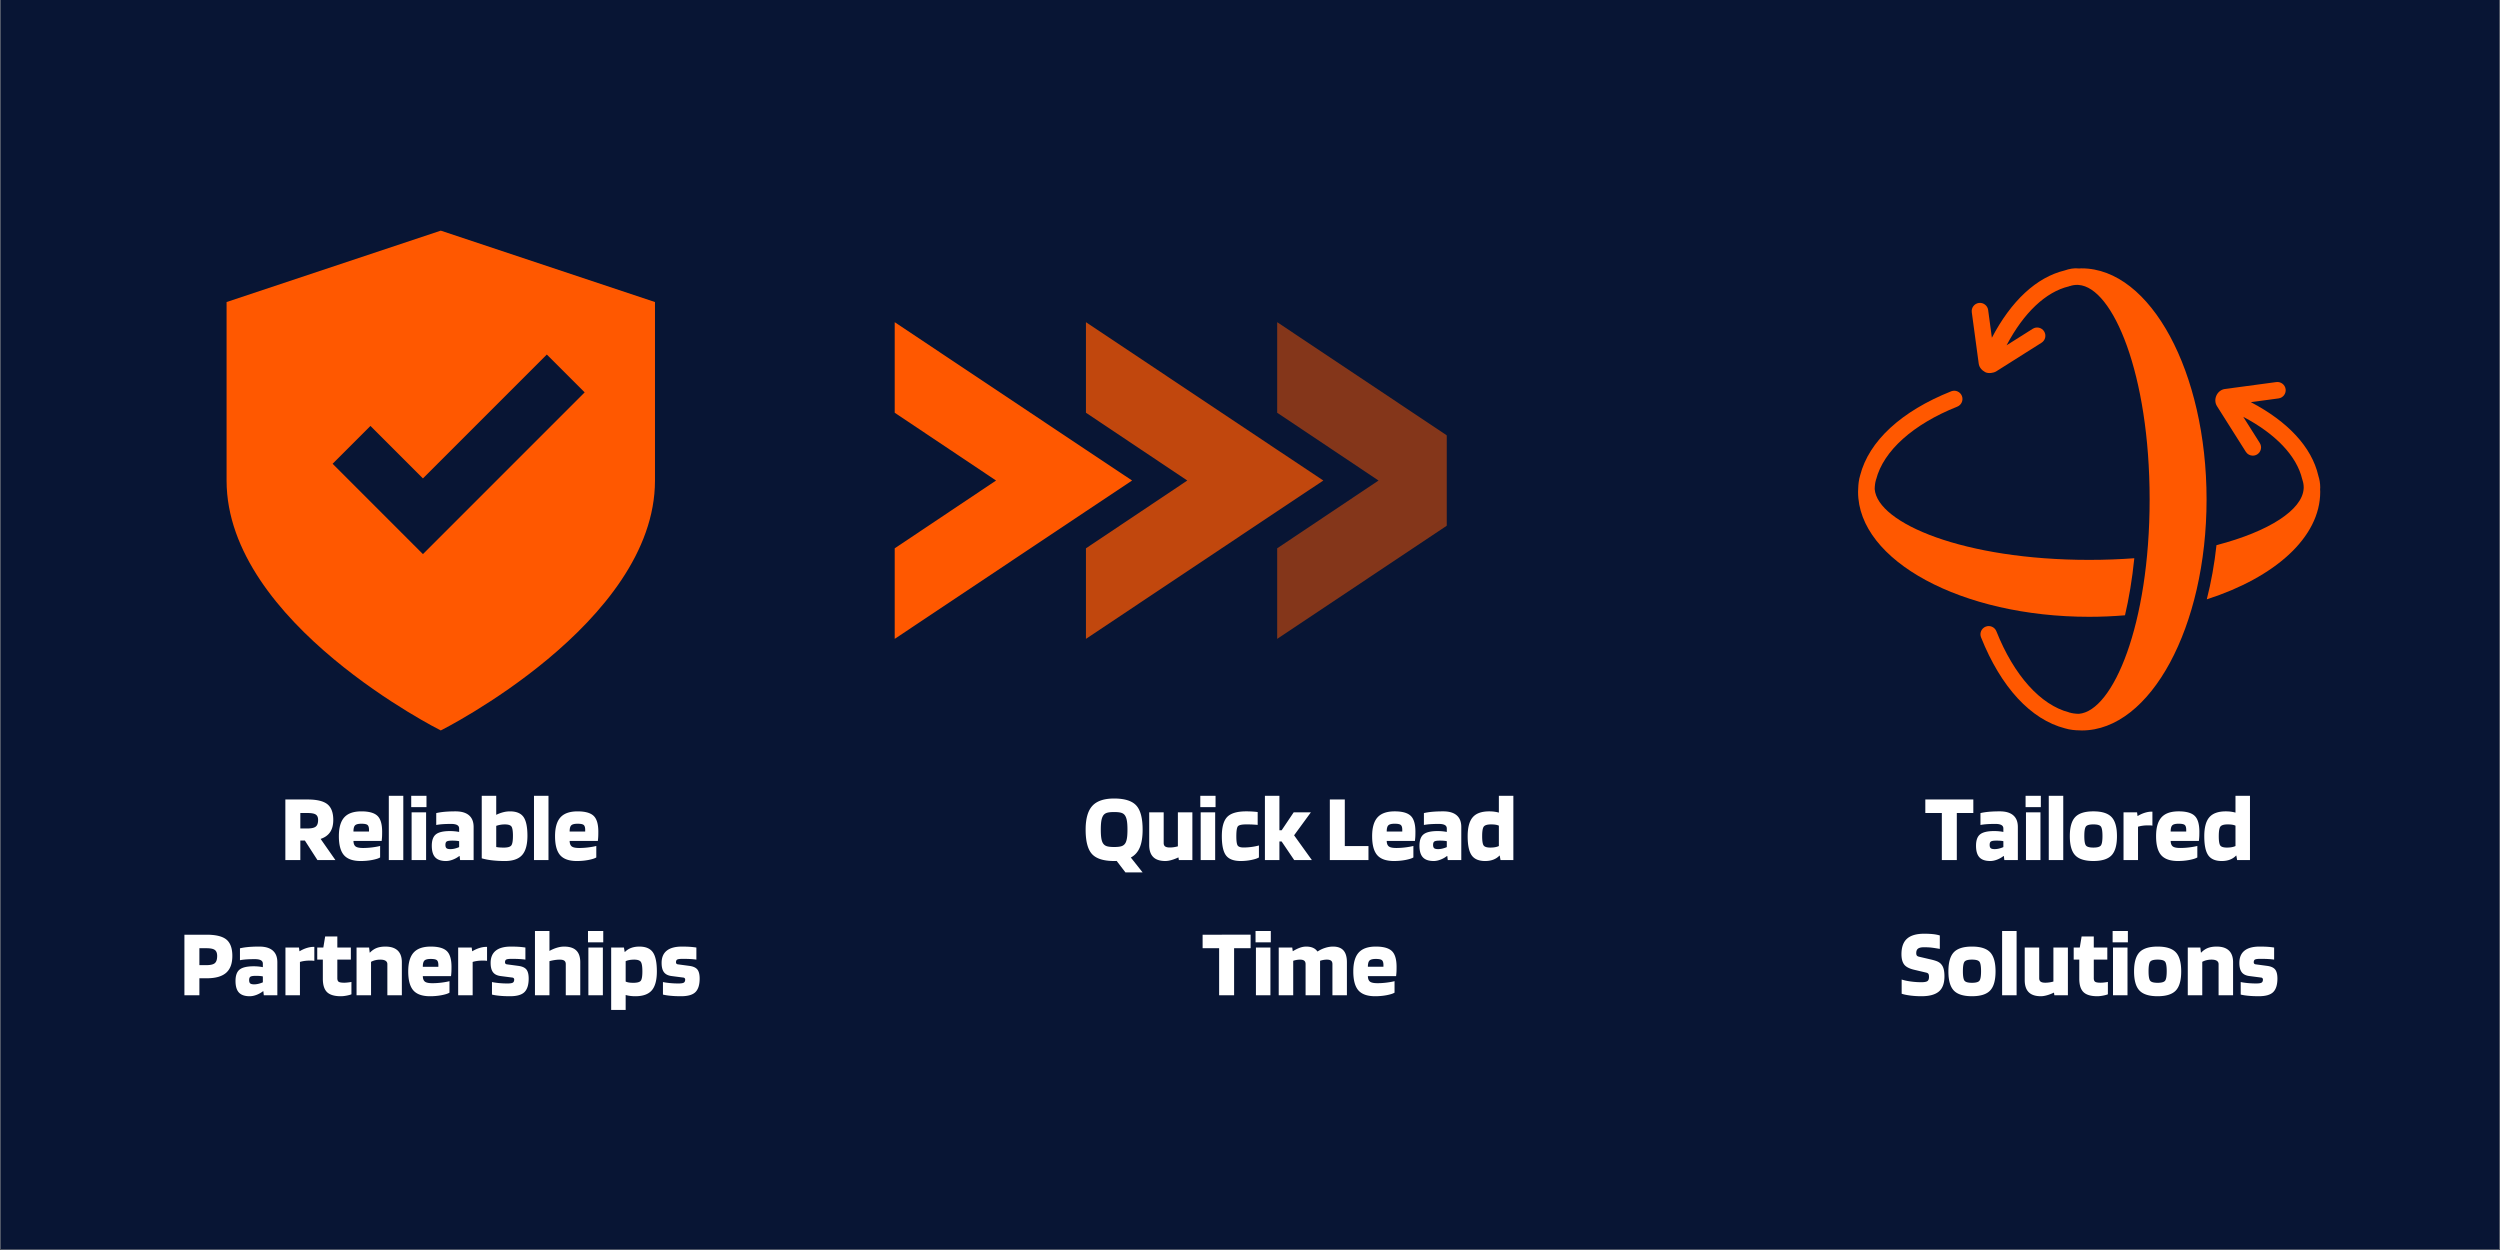 <svg xmlns="http://www.w3.org/2000/svg" width="6912" height="3456" version="1.0" viewBox="0 0 5184 2592"><rect x="0" y="0" width="5184" height="2592" fill="#333333" stroke="none"/><defs><clipPath id="b"><path d="M469.648 478.266h888.41v1036.097h-888.41zm0 0"/></clipPath><clipPath id="c"><path d="M1855.102 668.07H2348v656.746h-492.898zm0 0"/></clipPath><clipPath id="d"><path d="M2251 668.07h496v656.746h-496zm0 0"/></clipPath><clipPath id="g"><path d="M.57.07H494v656.746H.57zm0 0"/></clipPath><clipPath id="f"><path d="M0 0h496v657H0z"/></clipPath><clipPath id="h"><path d="M2647 668.07h496v656.746h-496zm0 0"/></clipPath><clipPath id="k"><path d="M1 .07h493v656.746H1zm0 0"/></clipPath><clipPath id="j"><path d="M0 0h496v657H0z"/></clipPath><clipPath id="l"><path d="M3044 668.07h493.453v656.746H3044zm0 0"/></clipPath><clipPath id="o"><path d="M.465.07h492.988v656.746H.465zm0 0"/></clipPath><clipPath id="n"><path d="M0 0h494v657H0z"/></clipPath><clipPath id="p"><path d="M4575 792h236.016v451H4575zm0 0"/></clipPath><clipPath id="q"><path d="M3852.887 810H4426v470h-573.113zm0 0"/></clipPath><clipPath id="r"><path d="M4088 556.344h488v958.129h-488zm0 0"/></clipPath><mask id="e"><g filter="url(#a)"><path fill-opacity=".75" d="M-518.4-259.2h6220.8v3110.4H-518.4z"/></g></mask><mask id="i"><g filter="url(#a)"><path fill-opacity=".5" d="M-518.4-259.2h6220.8v3110.4H-518.4z"/></g></mask><mask id="m"><g filter="url(#a)"><path fill-opacity=".25" d="M-518.4-259.2h6220.8v3110.4H-518.4z"/></g></mask><filter id="a" width="100%" height="100%" x="0%" y="0%"><feColorMatrix color-interpolation-filters="sRGB" values="0 0 0 0 1 0 0 0 0 1 0 0 0 0 1 0 0 0 1 0"/></filter></defs><path fill="#fff" d="M1 0h5182v2591H1zm0 0"/><path fill="#081534" d="M1 0h5182v2591H1zm0 0"/><g clip-path="url(#b)"><path fill="#ff5800" d="M914.008 478.266 469.836 626.32v370.14c0 296.114 444.172 518.196 444.172 518.196s444.168-222.082 444.168-518.195V626.32zm-37.016 670.77L689.7 961.667l78.473-78.469 108.82 108.82 256.88-256.878 78.468 78.472zm0 0"/></g><g clip-path="url(#c)"><path fill="#ff5800" d="M2249.816 931.355 1855.27 668.07v187.782l210.14 140.566-210.14 140.562v187.786l394.546-263.29 97.684-65.058zm0 0"/></g><g clip-path="url(#d)" mask="url(#e)"><g clip-path="url(#f)" transform="translate(2251 668)"><g clip-path="url(#g)"><path fill="#ff5800" d="M395.363 263.355.816.07v187.782l210.145 140.566L.816 468.98v187.786l394.547-263.29 97.688-65.058zm0 0"/></g></g></g><g clip-path="url(#h)" mask="url(#i)"><g clip-path="url(#j)" transform="translate(2647 668)"><g clip-path="url(#k)"><path fill="#ff5800" d="M395.914 263.355 1.367.07v187.782l210.14 140.566L1.368 468.98v187.786l394.547-263.29 97.684-65.058zm0 0"/></g></g></g><g clip-path="url(#l)" mask="url(#m)"><g clip-path="url(#n)" transform="translate(3044 668)"><g clip-path="url(#o)"><path fill="#ff5800" d="M395.46 263.355.915.07v187.782l210.14 140.566L.915 468.98v187.786l394.547-263.29 97.684-65.058zm0 0"/></g></g></g><g clip-path="url(#p)"><path fill="#ff5800" d="M4811.203 1010.66c0-8.48-1.402-16.46-3.965-24.347-.015-.075.012-.149-.004-.223-13.761-58.938-62.867-111.852-139.918-152.184l57.47-7.746c9.366-1.262 15.944-9.875 14.683-19.238-1.27-9.383-10.078-15.852-19.246-14.68l-106.602 14.36c-7.59 1.02-14.164 6-17.582 13.32-3.46 7.394-3.05 15.715 1.086 22.258l59.828 94.683c3.25 5.157 8.809 7.973 14.48 7.973 3.126 0 6.286-.856 9.126-2.652 7.988-5.043 10.378-15.614 5.324-23.602l-34.274-54.238c67.274 35.449 111.028 81.238 122.301 129.531.149.64.528 1.145.742 1.75l-.207.074c1.672 4.723 2.48 9.559 2.516 15.614l-.16 2.355c-2.942 43.121-70.281 88.059-180.719 116.789-4.23 39.242-11.039 76.855-20.09 112.328 140.676-45.191 235.211-128.164 235.211-222.883 0-1.863-.121-3.586-.262-5.367.094-1.258.262-2.508.262-3.875zm0 0"/></g><g clip-path="url(#q)"><path fill="#ff5800" d="M4406.383 1275.871c8.176-34.613 14.851-74.125 19.316-118.324-29.84 2.226-61.12 3.418-93.656 3.418-259.45 0-439.07-75.824-444.688-146.82.07-6.512 1.157-14.625 2.512-18.43l-.18-.063c.176-.496.5-.898.633-1.418 15.223-59.375 76.563-114.425 168.293-151.027 8.785-3.504 13.055-13.46 9.551-22.234-3.5-8.782-13.441-13.032-22.234-9.551-103.496 41.3-170.535 103.2-188.766 174.308-.016.06.004.114-.008.172-2.644 8.305-3.773 18.637-3.965 26.36l-.304 7.64c0 142.868 214.945 259.102 479.156 259.102 25.281 0 50.102-1.086 74.34-3.133zm0 0"/></g><g clip-path="url(#r)"><path fill="#ff5800" d="M4316.395 556.45c-1.778 0-3.43.124-5.118.253-10.418-1.191-20.234.68-29.98 4.074-58.43 14.168-110.879 63.067-150.926 139.543l-7.742-57.465c-1.262-9.382-10.027-15.855-19.242-14.68-9.367 1.263-15.946 9.888-14.684 19.243l14.375 106.633c1.035 7.586 6.254 13.703 13.36 17.554 7.093 3.844 18.624 1.168 22.21-1.105l94.696-59.82c7.988-5.047 10.379-15.614 5.324-23.602-5.047-8.004-15.617-10.394-23.605-5.32l-54.247 34.265c35.454-67.265 81.25-111.011 129.547-122.285.645-.152 1.125-.574 1.73-.789l.095.254c4.722-1.672 9.558-2.48 15.617-2.515l2.363.16c71.14 4.843 147.305 184.691 147.305 444.703 0 259.426-75.832 439.027-146.84 444.629-6.524-.075-14.633-1.157-18.43-2.508l-.082.226c-.496-.18-.875-.543-1.398-.675-59.383-15.223-114.442-76.555-151.047-168.278-3.512-8.78-13.446-13.03-22.235-9.547-8.785 3.5-13.054 13.457-9.55 22.23 41.3 103.485 103.21 170.517 174.328 188.747.086.02.172.012.258.031 9.187 2.907 21.062 4.02 28.851 4.02l5.602.234c142.355-.008 258.605-214.93 258.605-479.11 0-264.179-116.25-479.1-259.14-479.1zm0 0"/></g><path fill="#fff" d="M622.758 1742.947v40.453H591.71v-125.593h45.875c19.363 0 33.117 3.277 41.266 9.828 8.144 6.543 12.218 17.422 12.218 32.64 0 10.282-2.171 18.665-6.515 25.141-4.344 6.48-10.922 11.188-19.735 14.125l30.657 43.86H658.21l-26.031-40.454zm36.86-42.672c0-5.343-1.606-9.082-4.813-11.218-3.2-2.133-8.938-3.203-17.219-3.203h-14.828v32.046h14.828c8.281 0 14.02-1.3 17.219-3.906 3.207-2.601 4.812-7.176 4.812-13.719zm128.588 53.875v23.844c-3.2 2-8.606 3.735-16.219 5.203-7.617 1.47-15.625 2.203-24.031 2.203-16.031 0-27.59-4.035-34.672-12.109-7.074-8.082-10.61-21.203-10.61-39.36 0-17.757 3.739-30.78 11.22-39.062 7.476-8.281 19.296-12.422 35.453-12.422 15.757 0 26.875 3.106 33.343 9.313 6.477 6.21 9.719 17.195 9.719 32.953 0 4.273-.07 7.68-.203 10.219-.125 2.531-.39 5.468-.797 8.812h-58.484c.132 5.469 1.601 9.278 4.406 11.422 2.8 2.137 7.941 3.203 15.422 3.203 6.414 0 12.957-.43 19.625-1.297 6.676-.875 11.953-1.847 15.828-2.922zm-38.86-46.062c-6.406 0-10.746 1.105-13.015 3.312-2.274 2.2-3.406 6.5-3.406 12.907h32.25v-4.407c-.137-4.664-1.243-7.8-3.313-9.406-2.062-1.601-6.234-2.406-12.515-2.406zm86.934-57.891V1783.4h-30.046v-133.203zm48.068 23.438h-31.64v-23.438h31.64zm-.797 109.765h-30.047v-98.953h30.047zm41.255 2c-10.148 0-17.59-2.535-22.328-7.609-4.742-5.07-7.11-13.082-7.11-24.031 0-11.219 2.837-19.098 8.517-23.64 5.675-4.54 15.457-6.813 29.343-6.813 3.207 0 6.508.168 9.907.5 3.406.336 6.378.773 8.921 1.312v-7.219c0-3.195-1.37-5.562-4.109-7.093-2.742-1.54-6.914-2.313-12.516-2.313-6.406 0-12.117.168-17.125.5-5.011.336-9.585.903-13.718 1.703v-24.64c4.937-1.196 10.675-2.098 17.218-2.703 6.54-.602 14.157-.907 22.844-.907 12.281 0 21.594 2.743 27.938 8.22 6.343 5.468 9.515 13.546 9.515 24.233v68.5h-28.047l-1-8.406h-.593a52.974 52.974 0 0 1-13.625 7.61c-4.938 1.863-9.617 2.796-14.032 2.796zm12.422-42.265c-5.336 0-8.937.57-10.812 1.703-1.867 1.137-2.797 3.508-2.797 7.11 0 3.343.766 5.652 2.297 6.921 1.531 1.262 4.234 1.89 8.11 1.89 2.937 0 6.007-.394 9.218-1.187 3.207-.8 6.144-1.804 8.812-3.015v-12.219c-1.605-.395-3.609-.691-6.015-.89-2.399-.208-5.336-.313-8.813-.313zm120.178-60.688c13.22 0 22.567 3.84 28.047 11.516 5.477 7.68 8.22 20.73 8.22 39.156 0 18.305-3.673 31.594-11.017 39.875-7.343 8.274-19.23 12.406-35.656 12.406-9.48 0-18.293-.468-26.437-1.406-8.149-.926-15.36-2.328-21.64-4.203v-129.594h30.046v39.47a72.396 72.396 0 0 1 14.125-5.313c4.875-1.27 9.644-1.907 14.312-1.907zm6.22 50.672c0-9.738-1.009-16.11-3.016-19.11-2-3.007-6.672-4.515-14.016-4.515-3.074 0-6.117.266-9.125.797-3 .531-5.836 1.266-8.5 2.203v43.86c2 .406 4.266.71 6.797.906 2.539.2 5.55.297 9.031.297 8.008 0 13.149-1.5 15.422-4.5 2.27-3.008 3.406-9.657 3.406-19.938zm73.705-82.922V1783.4h-30.047v-133.203zm99.146 103.953v23.844c-3.2 2-8.605 3.735-16.219 5.203-7.617 1.47-15.625 2.203-24.031 2.203-16.031 0-27.59-4.035-34.672-12.109-7.074-8.082-10.61-21.203-10.61-39.36 0-17.757 3.739-30.78 11.22-39.062 7.476-8.281 19.296-12.422 35.453-12.422 15.757 0 26.875 3.106 33.343 9.313 6.477 6.21 9.72 17.195 9.72 32.953 0 4.273-.071 7.68-.204 10.219-.125 2.531-.39 5.468-.797 8.812h-58.484c.133 5.469 1.601 9.278 4.406 11.422 2.8 2.137 7.941 3.203 15.422 3.203 6.414 0 12.957-.43 19.625-1.297 6.676-.875 11.953-1.847 15.828-2.922zm-38.86-46.062c-6.406 0-10.745 1.105-13.015 3.312-2.273 2.2-3.406 6.5-3.406 12.907h32.25v-4.407c-.137-4.664-1.242-7.8-3.313-9.406-2.062-1.601-6.234-2.406-12.515-2.406zm-784.169 320.454v35.25h-31.047V1938.2h45.875c19.363 0 33.117 3.375 41.266 10.125 8.144 6.742 12.219 18.058 12.219 33.953 0 15.75-4.31 27.402-12.922 34.953-8.618 7.543-21.938 11.312-39.97 11.312zm36.86-46.265c0-5.875-1.606-10.016-4.813-12.422-3.2-2.406-8.938-3.61-17.219-3.61h-14.828v35.047h14.828c8.406 0 14.176-1.398 17.313-4.203 3.144-2.8 4.718-7.738 4.718-14.812zm67.492 83.515c-10.148 0-17.59-2.535-22.327-7.61-4.743-5.07-7.11-13.081-7.11-24.03 0-11.22 2.836-19.098 8.516-23.64 5.676-4.54 15.457-6.813 29.344-6.813 3.207 0 6.507.168 9.906.5 3.406.335 6.379.773 8.922 1.312v-7.219c0-3.195-1.371-5.562-4.11-7.093-2.742-1.54-6.914-2.313-12.515-2.313-6.407 0-12.118.168-17.125.5-5.012.336-9.586.902-13.72 1.703v-24.64c4.938-1.196 10.677-2.098 17.22-2.704 6.539-.601 14.156-.906 22.843-.906 12.282 0 21.594 2.742 27.938 8.219 6.344 5.469 9.516 13.547 9.516 24.234v68.5H547.05l-1-8.406h-.594a52.974 52.974 0 0 1-13.625 7.61c-4.938 1.863-9.617 2.796-14.031 2.796zm12.423-42.265c-5.336 0-8.938.57-10.813 1.703-1.867 1.137-2.797 3.508-2.797 7.11 0 3.343.766 5.652 2.297 6.921 1.531 1.262 4.234 1.89 8.11 1.89 2.937 0 6.007-.394 9.218-1.187 3.207-.8 6.145-1.805 8.813-3.015v-12.22c-1.606-.394-3.61-.69-6.016-.89-2.398-.207-5.336-.312-8.812-.312zm91.74 40.265h-30.047v-98.953h28.047l1 7.625h.406c4.801-2.937 9.707-5.172 14.72-6.703 5.007-1.539 9.718-2.312 14.124-2.312h1.594v29.03c-1.2-.257-2.5-.421-3.906-.484a108.68 108.68 0 0 0-5.313-.109c-3.867 0-7.539.234-11.015.703-3.47.469-6.672 1.168-9.61 2.094zm47.466-73.906h-11.61v-25.047h12.626l3.797-23.031h25.234v23.031h28.047v25.047h-28.047v38.453c0 3.742.969 6.246 2.906 7.516 1.938 1.273 5.774 1.906 11.516 1.906 2.008 0 4.484-.164 7.422-.5 2.937-.344 5.406-.71 7.406-1.11v25.641c-2.137.938-5.445 1.84-9.922 2.703-4.469.864-8.437 1.297-11.906 1.297-13.356 0-22.938-2.832-28.75-8.5-5.813-5.675-8.719-14.925-8.719-27.75zm99.955 73.906h-30.047v-98.953h26.047l1.203 10.422h.594c4.27-4.406 8.91-7.578 13.922-9.516 5.007-1.937 11.05-2.906 18.125-2.906 11.218 0 19.695 2.742 25.437 8.219 5.738 5.469 8.61 13.547 8.61 24.234v68.5h-30.047v-64.5c0-3.07-1.235-5.406-3.703-7-2.47-1.601-6.106-2.406-10.907-2.406-3.605 0-7.078.402-10.422 1.203-3.336.805-6.273 1.938-8.812 3.406zm162.641-29.25v23.844c-3.2 2-8.606 3.734-16.219 5.203-7.617 1.469-15.625 2.203-24.031 2.203-16.032 0-27.59-4.035-34.672-12.11-7.074-8.081-10.61-21.202-10.61-39.358 0-17.758 3.739-30.782 11.22-39.063 7.476-8.281 19.296-12.422 35.452-12.422 15.758 0 26.875 3.106 33.344 9.313 6.477 6.21 9.719 17.195 9.719 32.953 0 4.273-.07 7.68-.203 10.219-.125 2.53-.39 5.468-.797 8.812h-58.485c.133 5.469 1.602 9.277 4.407 11.422 2.8 2.137 7.941 3.203 15.422 3.203 6.414 0 12.957-.43 19.625-1.297 6.675-.875 11.953-1.847 15.828-2.922zm-38.86-46.062c-6.406 0-10.746 1.105-13.015 3.312-2.274 2.2-3.407 6.5-3.407 12.907h32.25v-4.407c-.136-4.664-1.242-7.8-3.312-9.406-2.063-1.602-6.234-2.406-12.516-2.406zm86.935 75.312h-30.047v-98.953h28.046l1 7.625h.407c4.8-2.937 9.707-5.172 14.718-6.703 5.008-1.539 9.72-2.312 14.125-2.312h1.594v29.03c-1.2-.257-2.5-.421-3.906-.484a108.68 108.68 0 0 0-5.313-.109c-3.867 0-7.539.234-11.015.703-3.469.469-6.672 1.168-9.61 2.094zm81.325-75.515c-5.618 0-9.391.437-11.329 1.312-1.93.867-2.89 2.836-2.89 5.906 0 1.2.363 2.168 1.094 2.907.738.73 1.773 1.164 3.109 1.297l23.828 3.203c7.75 1.074 13.191 3.578 16.328 7.515 3.133 3.938 4.703 10.18 4.703 18.72 0 12.823-2.87 22.14-8.61 27.952-5.741 5.805-15.757 8.703-30.046 8.703-7.875 0-14.984-.304-21.328-.906-6.344-.594-11.719-1.426-16.125-2.5v-26.031c3.344.804 7.984 1.508 13.922 2.11 5.937.593 11.976.89 18.125.89 5.476 0 9.18-.567 11.11-1.703 1.937-1.133 2.905-3.301 2.905-6.5 0-1.07-.335-1.973-1-2.703-.668-.739-1.53-1.176-2.593-1.313l-24.64-3.203c-7.212-.938-12.45-3.57-15.72-7.906-3.273-4.344-4.906-10.785-4.906-19.328 0-11.22 3.535-19.665 10.61-25.344 7.07-5.676 17.554-8.516 31.453-8.516 5.468 0 10.539.137 15.218.406 4.676.262 9.614.793 14.813 1.594v25.047c-3.336-.531-7.477-.93-12.422-1.203-4.938-.27-10.14-.406-15.61-.406zm77.913 75.515h-30.047V1930.59h30.047v41.266c4.937-2.801 10.039-5.004 15.312-6.61 5.282-1.601 10.328-2.406 15.14-2.406 11.208 0 19.583 2.672 25.126 8.016 5.539 5.344 8.312 13.492 8.312 24.437v68.5h-30.046v-64.5c0-3.332-1-5.734-3-7.203-2-1.469-5.204-2.203-9.61-2.203-3.344 0-6.887.305-10.625.906a94.05 94.05 0 0 0-10.61 2.297zm111.562-109.765h-31.64v-23.438h31.64zm-.796 109.765h-30.047v-98.953h30.047zm47.27 30.438h-30.047v-129.39h26.438l1.61 9.218h.406c3.601-3.738 7.906-6.54 12.906-8.406 5.008-1.875 10.719-2.813 17.125-2.813 13.094 0 22.41 3.945 27.953 11.828 5.54 7.875 8.312 21.094 8.312 39.657 0 18.023-3.507 31.105-10.515 39.25-7.012 8.148-18.399 12.218-34.156 12.218-3.875 0-7.516-.234-10.922-.703-3.407-.469-6.446-1.101-9.11-1.89zm34.657-79.906c0-10.02-1.07-16.598-3.204-19.735-2.136-3.133-6.746-4.703-13.828-4.703-3.468 0-6.71.266-9.718.797-3 .531-5.637 1.336-7.907 2.406v42.266c2 .93 4.301 1.594 6.907 2 2.601.398 5.578.594 8.921.594 8.145 0 13.317-1.43 15.516-4.297 2.207-2.875 3.313-9.317 3.313-19.328zm83.924-26.047c-5.617 0-9.39.437-11.328 1.312-1.93.867-2.89 2.836-2.89 5.906 0 1.2.363 2.168 1.093 2.907.739.73 1.774 1.164 3.11 1.297l23.828 3.203c7.75 1.074 13.191 3.578 16.328 7.515 3.133 3.938 4.703 10.18 4.703 18.72 0 12.823-2.87 22.14-8.61 27.952-5.741 5.805-15.757 8.703-30.046 8.703-7.875 0-14.984-.304-21.328-.906-6.344-.594-11.719-1.426-16.125-2.5v-26.031c3.344.804 7.984 1.508 13.922 2.11 5.937.593 11.976.89 18.125.89 5.476 0 9.18-.567 11.11-1.703 1.937-1.133 2.905-3.301 2.905-6.5 0-1.07-.336-1.973-1-2.703-.668-.739-1.53-1.176-2.593-1.313l-24.641-3.203c-7.211-.938-12.45-3.57-15.719-7.906-3.273-4.344-4.906-10.785-4.906-19.328 0-11.22 3.535-19.665 10.61-25.344 7.07-5.676 17.554-8.516 31.452-8.516 5.47 0 10.54.137 15.22.406 4.675.262 9.612.793 14.812 1.594v25.047c-3.336-.531-7.477-.93-12.422-1.203-4.938-.27-10.14-.406-15.61-.406zm894.306-202.877c-21.773 0-37.062-4.804-45.875-14.421-8.812-9.614-13.219-26.438-13.219-50.47 0-22.831 4.641-39.32 13.922-49.468 9.282-10.156 24.336-15.234 45.172-15.234 21.758 0 37.047 4.808 45.86 14.422 8.812 9.617 13.218 26.375 13.218 50.28 0 15.22-1.968 27.509-5.906 36.86-3.937 9.344-10.117 16.29-18.531 20.828l24.437 30.844h-35.64l-18.235-23.844c-.53.133-1.168.203-1.906.203h-3.297zm-23.844-38.046c1.739 3.336 4.313 5.668 7.72 7 3.405 1.336 8.78 2 16.124 2 7.344 0 12.719-.664 16.125-2 3.406-1.332 5.973-3.664 7.703-7 1.332-2.676 2.301-6.149 2.907-10.422.601-4.27.906-9.742.906-16.422 0-6.813-.305-12.383-.906-16.719-.606-4.344-1.575-7.851-2.907-10.531-1.605-3.469-4.109-5.899-7.515-7.297-3.399-1.406-8.836-2.11-16.313-2.11-7.48 0-12.922.704-16.328 2.11-3.406 1.398-5.914 3.828-7.516 7.297-1.335 2.68-2.304 6.187-2.906 10.531-.594 4.336-.89 9.906-.89 16.719 0 6.68.296 12.152.89 16.422.602 4.273 1.57 7.746 2.906 10.422zm129.993 38.046c-11.21 0-19.585-2.769-25.124-8.312-5.543-5.54-8.313-13.922-8.313-25.14v-67.5h30.031v63.5c0 3.343 1 5.75 3 7.218 2.008 1.469 5.22 2.203 9.625 2.203 2.54 0 5.243-.195 8.11-.594a70.107 70.107 0 0 0 8.718-1.812v-70.516h30.047v98.953h-28.047l-.796-5.406h-.407c-4.68 2.274-9.386 4.074-14.125 5.406-4.742 1.333-8.98 2-12.718 2zm104.157-111.765h-31.64v-23.438h31.64zm-.797 109.765h-30.047v-98.953h30.047zm90.74-30.25v24.844c-3.212 2-8.419 3.735-15.626 5.203-7.21 1.47-14.62 2.203-22.234 2.203-14.418 0-24.531-3.835-30.344-11.515-5.812-7.676-8.719-20.992-8.719-39.953 0-18.969 3.739-32.29 11.22-39.969 7.476-7.676 20.566-11.516 39.265-11.516 4.539 0 8.613.106 12.219.313 3.601.2 7.472.562 11.609 1.094v26.64c-6.543-.531-11.281-.828-14.219-.89-2.937-.07-6.14-.11-9.61-.11-9.218 0-14.933 1.305-17.14 3.906-2.199 2.606-3.297 9.45-3.297 20.532 0 10.011.899 16.422 2.703 19.234 1.801 2.805 5.973 4.203 12.516 4.203 5.344 0 10.914-.398 16.719-1.203 5.812-.8 10.789-1.805 14.937-3.016zm42.46-8.203v38.453h-30.048v-133.203h30.047v71.516h4.61l25.03-37.266h35.657l-34.844 47.672 36.844 51.281h-36.656l-26.031-38.453zm184.677 9.407v29.046h-80.125v-125.593h31.047v96.547zm93.136-.204v23.844c-3.2 2-8.606 3.735-16.22 5.203-7.616 1.47-15.624 2.203-24.03 2.203-16.032 0-27.59-4.035-34.672-12.109-7.075-8.082-10.61-21.203-10.61-39.36 0-17.757 3.739-30.78 11.219-39.062 7.477-8.281 19.297-12.422 35.453-12.422 15.758 0 26.875 3.106 33.344 9.313 6.476 6.21 9.719 17.195 9.719 32.953 0 4.273-.07 7.68-.203 10.219-.125 2.531-.391 5.468-.797 8.812H2875.5c.133 5.469 1.602 9.278 4.407 11.422 2.8 2.137 7.94 3.203 15.421 3.203 6.414 0 12.957-.43 19.625-1.297 6.676-.875 11.954-1.847 15.829-2.922zm-38.86-46.062c-6.406 0-10.746 1.105-13.015 3.312-2.274 2.2-3.407 6.5-3.407 12.907h32.25v-4.407c-.136-4.664-1.242-7.8-3.312-9.406-2.063-1.601-6.235-2.406-12.516-2.406zm80.919 77.312c-10.149 0-17.59-2.535-22.329-7.609-4.742-5.07-7.109-13.082-7.109-24.031 0-11.219 2.836-19.098 8.516-23.64 5.675-4.54 15.457-6.813 29.343-6.813 3.207 0 6.508.168 9.907.5 3.406.336 6.379.773 8.922 1.312v-7.219c0-3.195-1.372-5.562-4.11-7.093-2.742-1.54-6.914-2.313-12.515-2.313-6.407 0-12.118.168-17.125.5-5.012.336-9.586.903-13.72 1.703v-24.64c4.938-1.196 10.677-2.098 17.22-2.703 6.539-.602 14.156-.907 22.843-.907 12.282 0 21.594 2.743 27.938 8.22 6.344 5.468 9.515 13.546 9.515 24.233v68.5h-28.046l-1-8.406h-.594a52.974 52.974 0 0 1-13.625 7.61c-4.938 1.863-9.617 2.796-14.031 2.796zm12.421-42.265c-5.336 0-8.937.57-10.812 1.703-1.867 1.137-2.797 3.508-2.797 7.11 0 3.343.766 5.652 2.297 6.921 1.531 1.262 4.234 1.89 8.11 1.89 2.937 0 6.007-.394 9.218-1.187 3.207-.8 6.145-1.804 8.813-3.015v-12.219c-1.606-.395-3.61-.691-6.016-.89-2.399-.208-5.336-.313-8.813-.313zm122.788-92.938h30.047V1783.4h-26.64l-1.61-9.218h-.594c-3.605 3.742-7.883 6.547-12.828 8.422-4.938 1.863-10.543 2.796-16.813 2.796-13.093 0-22.414-3.937-27.953-11.812-5.543-7.875-8.312-21.094-8.312-39.656 0-18.032 3.504-31.117 10.515-39.266 7.008-8.144 18.395-12.219 34.157-12.219 3.875 0 7.515.235 10.922.703 3.406.47 6.441 1.106 9.109 1.907zm-15.828 59.297c-8.012 0-13.152 1.508-15.422 4.516-2.273 3-3.406 9.64-3.406 19.922 0 9.742 1 16.117 3 19.125 2.008 3 6.687 4.5 14.031 4.5 3.469 0 6.703-.266 9.703-.797 3.008-.531 5.649-1.332 7.922-2.406v-42.266c-2-.926-4.305-1.586-6.906-1.984-2.606-.407-5.578-.61-8.922-.61zm-498.943 228.705v28.046h-34.25v97.547h-31.047v-97.547h-34.25V1938.2zm41.856 15.828h-31.64v-23.438h31.64zm-.797 109.765h-30.047v-98.953h30.047zm47.271 0h-30.047v-98.953h28.047l1 7.422h.594c4.945-3.07 9.687-5.41 14.218-7.016 4.54-1.601 8.883-2.406 13.032-2.406 5.468 0 10.14.84 14.015 2.516 3.875 1.668 6.946 4.168 9.219 7.5h.797c4.539-3.07 9.648-5.508 15.328-7.313 5.676-1.8 11.113-2.703 16.313-2.703 9.75 0 16.992 2.672 21.734 8.016 4.738 5.344 7.11 13.492 7.11 24.437v68.5h-30.032v-64.5c0-3.332-.937-5.734-2.812-7.203-1.868-1.469-4.805-2.203-8.813-2.203-2.137 0-4.406.203-6.812.61a46.79 46.79 0 0 0-7.204 1.796v71.5h-30.046v-64.5c0-3.332-.938-5.734-2.813-7.203-1.867-1.469-4.805-2.203-8.812-2.203-2.137 0-4.407.203-6.813.61a47.356 47.356 0 0 0-7.203 1.796zm210.112-29.25v23.844c-3.2 2-8.606 3.734-16.219 5.203-7.617 1.469-15.625 2.203-24.031 2.203-16.031 0-27.59-4.035-34.672-12.11-7.074-8.081-10.61-21.202-10.61-39.358 0-17.758 3.739-30.782 11.22-39.063 7.476-8.281 19.296-12.422 35.452-12.422 15.758 0 26.875 3.106 33.344 9.313 6.477 6.21 9.719 17.195 9.719 32.953 0 4.273-.07 7.68-.203 10.219-.125 2.53-.39 5.468-.797 8.812h-58.484c.132 5.469 1.601 9.277 4.406 11.422 2.8 2.137 7.941 3.203 15.422 3.203 6.414 0 12.957-.43 19.625-1.297 6.675-.875 11.953-1.847 15.828-2.922zm-38.86-46.062c-6.406 0-10.746 1.105-13.015 3.312-2.274 2.2-3.406 6.5-3.406 12.907h32.25v-4.407c-.137-4.664-1.243-7.8-3.313-9.406-2.062-1.602-6.234-2.406-12.516-2.406zm1239.023-330.673v28.047h-34.25v97.546h-31.047v-97.546h-34.25v-28.047zm35.044 127.593c-10.148 0-17.59-2.535-22.328-7.609-4.742-5.07-7.11-13.082-7.11-24.031 0-11.219 2.836-19.098 8.516-23.64 5.676-4.54 15.457-6.813 29.344-6.813 3.207 0 6.508.168 9.906.5 3.406.336 6.379.773 8.922 1.312v-7.219c0-3.195-1.371-5.562-4.11-7.093-2.742-1.54-6.913-2.313-12.515-2.313-6.406 0-12.117.168-17.125.5-5.012.336-9.586.903-13.719 1.703v-24.64c4.938-1.196 10.676-2.098 17.219-2.703 6.539-.602 14.156-.907 22.844-.907 12.281 0 21.593 2.743 27.937 8.22 6.344 5.468 9.516 13.546 9.516 24.233v68.5h-28.047l-1-8.406h-.594a52.974 52.974 0 0 1-13.625 7.61c-4.937 1.863-9.617 2.796-14.031 2.796zm12.422-42.265c-5.336 0-8.938.57-10.813 1.703-1.867 1.137-2.797 3.508-2.797 7.11 0 3.343.766 5.652 2.297 6.921 1.532 1.262 4.235 1.89 8.11 1.89 2.937 0 6.008-.394 9.218-1.187 3.207-.8 6.145-1.804 8.813-3.015v-12.219c-1.606-.395-3.61-.691-6.016-.89-2.398-.208-5.336-.313-8.812-.313zm92.537-69.5h-31.64v-23.438h31.64zm-.797 109.765h-30.046v-98.953h30.046zm47.271-133.203V1783.4h-30.047v-133.203zm111.365 83.735c0 18.562-3.742 31.781-11.219 39.656-7.48 7.875-20.031 11.812-37.656 11.812s-30.18-3.937-37.656-11.812c-7.481-7.875-11.22-21.094-11.22-39.656 0-18.563 3.739-31.782 11.22-39.657 7.476-7.882 20.03-11.828 37.656-11.828 17.625 0 30.176 3.946 37.656 11.828 7.477 7.875 11.219 21.094 11.219 39.657zm-67.703-.407c0 10.149 1.097 16.688 3.297 19.625 2.207 2.938 7.382 4.407 15.53 4.407 8.145 0 13.317-1.469 15.516-4.407 2.207-2.937 3.313-9.476 3.313-19.625 0-10.144-1.106-16.687-3.313-19.625-2.199-2.937-7.37-4.406-15.515-4.406-8.149 0-13.324 1.469-15.531 4.406-2.2 2.938-3.297 9.481-3.297 19.625zm111.37 49.875h-30.047v-98.953h28.047l1 7.625h.407c4.8-2.937 9.707-5.172 14.718-6.703 5.008-1.539 9.72-2.312 14.125-2.312h1.594v29.031c-1.2-.258-2.5-.422-3.906-.484a108.68 108.68 0 0 0-5.313-.11c-3.867 0-7.539.235-11.015.703-3.469.47-6.672 1.168-9.61 2.094zm122.982-29.25v23.844c-3.2 2-8.606 3.735-16.219 5.203-7.617 1.47-15.625 2.203-24.031 2.203-16.031 0-27.59-4.035-34.672-12.109-7.074-8.082-10.61-21.203-10.61-39.36 0-17.757 3.739-30.78 11.22-39.062 7.476-8.281 19.296-12.422 35.452-12.422 15.758 0 26.875 3.106 33.344 9.313 6.477 6.21 9.719 17.195 9.719 32.953 0 4.273-.07 7.68-.203 10.219-.125 2.531-.39 5.468-.797 8.812h-58.484c.132 5.469 1.601 9.278 4.406 11.422 2.8 2.137 7.941 3.203 15.422 3.203 6.414 0 12.957-.43 19.625-1.297 6.675-.875 11.953-1.847 15.828-2.922zm-38.86-46.062c-6.406 0-10.746 1.105-13.015 3.312-2.274 2.2-3.406 6.5-3.406 12.907h32.25v-4.407c-.137-4.664-1.243-7.8-3.313-9.406-2.062-1.601-6.234-2.406-12.516-2.406zm117.981-57.891h30.047V1783.4h-26.64l-1.61-9.218h-.594c-3.605 3.742-7.882 6.547-12.828 8.422-4.937 1.863-10.543 2.796-16.812 2.796-13.094 0-22.414-3.937-27.953-11.812-5.543-7.875-8.313-21.094-8.313-39.656 0-18.032 3.504-31.117 10.516-39.266 7.008-8.144 18.394-12.219 34.156-12.219 3.875 0 7.516.235 10.922.703 3.406.47 6.441 1.106 9.11 1.907zm-15.828 59.297c-8.012 0-13.152 1.508-15.422 4.516-2.273 3-3.406 9.64-3.406 19.922 0 9.742 1 16.117 3 19.125 2.008 3 6.688 4.5 14.031 4.5 3.47 0 6.703-.266 9.703-.797 3.008-.531 5.649-1.332 7.922-2.406v-42.266c-2-.926-4.304-1.586-6.906-1.984-2.605-.407-5.578-.61-8.922-.61zm-625.135 307.423-25.437-6c-10.149-2.406-17.059-6.078-20.734-11.015-3.668-4.946-5.5-12.024-5.5-21.235 0-14.55 3.835-25.265 11.515-32.14 7.676-6.883 19.594-10.328 35.75-10.328 6.676 0 12.617.273 17.828.812 5.207.531 10.016 1.465 14.422 2.797v27.844c-10.148-1.739-17.125-2.739-20.937-3-3.805-.27-7.774-.407-11.907-.407-5.617 0-9.695.938-12.234 2.813-2.531 1.867-3.797 5-3.797 9.406 0 2.137.399 3.774 1.203 4.906.801 1.137 2.336 1.97 4.61 2.5l24.03 5.61c6.946 1.605 11.958 3.18 15.032 4.719 3.07 1.53 5.54 3.5 7.406 5.906 2.133 2.531 3.704 5.804 4.704 9.812 1 4 1.5 8.871 1.5 14.61 0 14.562-3.875 25.086-11.625 31.562-7.743 6.469-19.758 9.703-36.047 9.703-8.274 0-16.149-.5-23.625-1.5-7.48-1-13.29-2.234-17.422-3.703v-29.437c5.332 1.73 11.672 3.093 19.015 4.093 7.344 1 14.688 1.5 22.032 1.5 5.882 0 9.957-.734 12.218-2.203 2.27-1.468 3.407-4.406 3.407-8.812 0-2.801-.371-4.832-1.11-6.094-.73-1.27-2.164-2.176-4.297-2.719zm143.416-2.593c0 18.562-3.742 31.78-11.219 39.656-7.48 7.875-20.031 11.812-37.656 11.812s-30.18-3.937-37.656-11.812c-7.48-7.875-11.22-21.094-11.22-39.656 0-18.563 3.74-31.782 11.22-39.657 7.476-7.883 20.03-11.828 37.656-11.828 17.625 0 30.176 3.945 37.656 11.828 7.477 7.875 11.219 21.094 11.219 39.657zm-67.703-.407c0 10.149 1.097 16.688 3.297 19.625 2.207 2.938 7.382 4.407 15.53 4.407 8.145 0 13.317-1.47 15.516-4.407 2.207-2.937 3.313-9.476 3.313-19.625 0-10.144-1.106-16.687-3.313-19.625-2.199-2.937-7.37-4.406-15.515-4.406-8.149 0-13.324 1.469-15.531 4.406-2.2 2.938-3.297 9.48-3.297 19.625zm111.37-83.327v133.202h-30.046V1930.59zm50.271 135.202c-11.21 0-19.586-2.77-25.125-8.312-5.543-5.54-8.312-13.922-8.312-25.14v-67.5h30.03v63.5c0 3.343 1 5.75 3 7.218 2.009 1.469 5.22 2.203 9.626 2.203 2.539 0 5.242-.195 8.11-.594a70.107 70.107 0 0 0 8.718-1.812v-70.516h30.047v98.953h-28.047l-.797-5.406h-.406c-4.68 2.273-9.387 4.074-14.125 5.406-4.742 1.332-8.98 2-12.719 2zm79.719-75.906h-11.61v-25.047h12.625l3.797-23.031h25.235v23.031h28.047v25.047h-28.047v38.453c0 3.742.968 6.246 2.906 7.516 1.937 1.273 5.773 1.906 11.516 1.906 2.007 0 4.484-.164 7.421-.5 2.938-.344 5.407-.71 7.407-1.11v25.641c-2.137.938-5.446 1.84-9.922 2.703-4.469.864-8.438 1.297-11.906 1.297-13.356 0-22.938-2.832-28.75-8.5-5.813-5.675-8.72-14.925-8.72-27.75zm100.752-35.859h-31.641v-23.438h31.64zm-.797 109.765h-30.047v-98.953h30.047zm111.364-49.468c0 18.562-3.742 31.78-11.219 39.656-7.48 7.875-20.03 11.812-37.656 11.812-17.625 0-30.18-3.937-37.656-11.812-7.48-7.875-11.219-21.094-11.219-39.656 0-18.563 3.738-31.782 11.219-39.657 7.477-7.883 20.031-11.828 37.656-11.828s30.176 3.945 37.656 11.828c7.477 7.875 11.22 21.094 11.22 39.657zm-67.703-.407c0 10.149 1.098 16.688 3.297 19.625 2.207 2.938 7.383 4.407 15.531 4.407 8.145 0 13.317-1.47 15.516-4.407 2.207-2.937 3.312-9.476 3.312-19.625 0-10.144-1.105-16.687-3.312-19.625-2.2-2.937-7.371-4.406-15.516-4.406-8.148 0-13.324 1.469-15.531 4.406-2.2 2.938-3.297 9.48-3.297 19.625zm111.371 49.875h-30.047v-98.953h26.047l1.203 10.422h.594c4.27-4.406 8.91-7.578 13.922-9.516 5.007-1.937 11.05-2.906 18.125-2.906 11.218 0 19.695 2.742 25.437 8.219 5.738 5.469 8.61 13.547 8.61 24.234v68.5h-30.047v-64.5c0-3.07-1.235-5.406-3.704-7-2.468-1.601-6.105-2.406-10.906-2.406-3.605 0-7.078.402-10.422 1.203-3.336.805-6.273 1.938-8.812 3.406zm120.984-75.515c-5.617 0-9.39.437-11.328 1.312-1.93.867-2.89 2.836-2.89 5.906 0 1.2.363 2.168 1.093 2.907.739.73 1.774 1.164 3.11 1.297l23.828 3.203c7.75 1.074 13.191 3.578 16.328 7.515 3.133 3.938 4.703 10.18 4.703 18.72 0 12.823-2.871 22.14-8.61 27.952-5.741 5.805-15.757 8.703-30.046 8.703-7.875 0-14.984-.304-21.328-.906-6.344-.594-11.719-1.426-16.125-2.5v-26.031c3.344.804 7.984 1.508 13.922 2.11 5.937.593 11.976.89 18.125.89 5.476 0 9.18-.567 11.109-1.703 1.938-1.133 2.906-3.301 2.906-6.5 0-1.07-.336-1.973-1-2.703-.668-.739-1.531-1.176-2.593-1.313l-24.641-3.203c-7.211-.938-12.45-3.57-15.719-7.906-3.273-4.344-4.906-10.785-4.906-19.328 0-11.22 3.535-19.665 10.61-25.344 7.07-5.676 17.554-8.516 31.452-8.516 5.47 0 10.54.137 15.22.406 4.675.262 9.612.793 14.812 1.594v25.047c-3.336-.531-7.477-.93-12.422-1.203-4.938-.27-10.14-.406-15.61-.406zm0 0"/></svg>